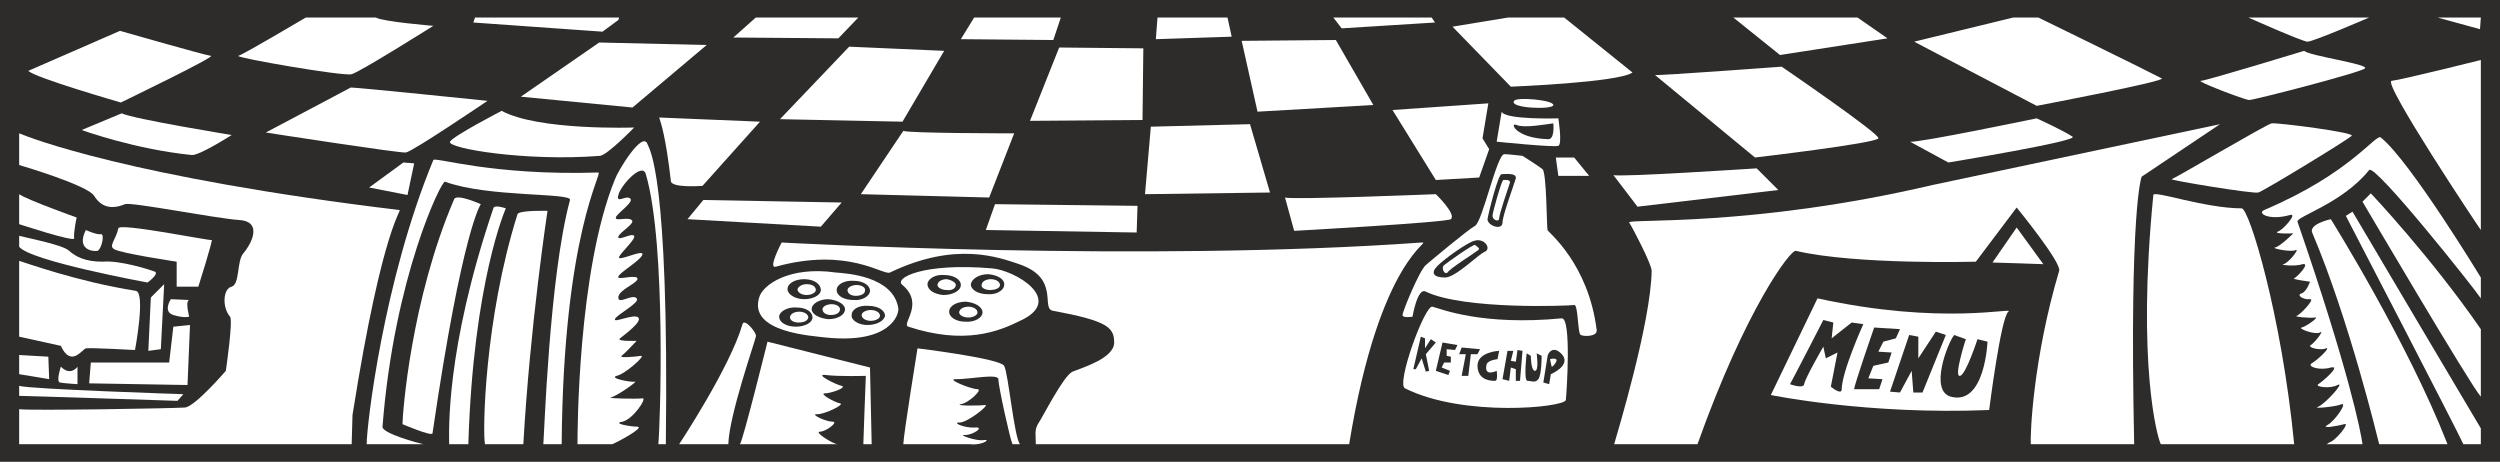<svg xmlns="http://www.w3.org/2000/svg" width="288" height="53.184" viewBox="0 0 216 39.888"><rect x="0" y="0" width="216" height="39.888" fill="#808080" stroke="none"/><path d="M405.638 440.889V401h-216v39.888z" style="fill:#2d2c2b" transform="translate(-189.638 -401)"/><path d="M191.294 420.369v-2.592c.72.504 4.968 2.016 4.968 2.016s-.288 1.296-.216 1.8c.072.36-4.752-1.224-4.752-1.224zm0 1.944v-.936c.864.216 3.816.792 4.32 1.296.576.504 1.368.936 2.88.936 1.512-.144 4.176.72 4.536.864.36.216-.648.936-.648.936s-10.224-1.872-11.088-3.096zm0 7.776v-6.552c.504.144 5.04 1.8 10.08 2.592.864.144-.072 5.112-.072 5.112s-3.888-.216-4.248-.144c-.36.144-1.296 1.656-2.16-.216zm0 3.24v-1.656l2.52.144.072 1.944zm0 1.008v.864c.576 0 13.68.432 13.68.432l.504-.576s-13.32-.432-14.184-.72z" style="fill:#fff" transform="translate(-189.638 -401)"/><path d="M191.294 415.257v-2.736c.864.36 9.576 3.816 32.832 6.624.36 0-1.368.864-4.032 17.712l-.072 2.52h-28.728v-3.024c.792.144 13.536-.072 14.328-.144.864-.072 3.528-3.168 3.528-3.168s.648-4.392.36-4.68c-.72-.864-.576-2.448.144-2.592.72-.216.432-2.232 1.008-2.88.576-.648 1.8-2.736-.36-2.88-2.088-.144-9.36-1.584-9.864-1.368-1.224.504-2.088.216-2.664-.72-.576-.936-6.48-2.664-6.48-2.664zm38.808 24.12h-1.656c0-.936-.36-8.064 3.816-20.376.072-.36 1.08 0 1.08 0s-2.808 6.264-3.24 20.376zm4.752 0h-3.312c-.216-.936-.072-10.728 2.808-19.872.144-.36 2.592-.288 2.592-.288s-1.512 9.936-2.088 20.16z" style="fill:#fff" transform="translate(-189.638 -401)"/><path d="M226.214 439.377h-4.896c0-1.584 1.44-14.112 5.76-24.552.144-.288 5.04 1.368 14.256 1.08.432 0-3.024 5.184-3.168 23.472h-1.584c.072-.576.504-14.472 2.304-21.096.216-.648-7.128-.216-10.8-1.584-.288-.144-4.392 8.208-5.4 21.168-.072.576 3.168 1.44 3.528 1.512zm16.344 0h-3.024c0-.864 0-14.976 3.24-22.896.216-.648 2.376-4.248 2.808-3.024.144.432 1.872 2.376 1.584 25.92h-.648c.144-1.224.72-17.208-1.08-23.328-.288-1.08-2.16.936-2.376 1.8-.216.792.648 0 1.008.288.432.288-1.152 1.296-1.224 1.656-.072.36 1.008-.072 1.368.216.36.288-1.008 1.008-1.152 1.44-.072.432 1.152-.36 1.368-.072.144.288-1.08 1.368-1.296 1.8-.216.504 2.016-.648 2.016-.216-.072.504-2.016 1.584-2.088 1.944-.144.36 1.728-.288 1.656.216-.144.432-1.656.936-1.656 1.584s1.224-.36 1.584.072c.36.36-1.8 1.44-1.872 1.8-.144.36 1.656-.504 2.016-.144.36.36-1.224 1.512-1.584 1.8-.36.288 1.44.216 1.44.216s-1.008 1.08-1.296 1.296c-.288.216 1.224.072 1.656 0 .504-.072-1.368 1.584-2.088 1.728-.72.216 1.296.576 1.584.504.288-.072-1.512 1.224-2.088 1.368-.504.072 2.232.144 2.736.072.432-.072-.792 1.8-1.728 2.016-.936.144.648.432 1.296.432.648.072-1.8 1.368-2.16 1.512zm10.008 0h-4.248s4.392-6.624 5.472-10.368c.144-.576 1.296.792 1.152 1.08-.072.432-2.304 6.768-2.376 9.288zm9.432 0h-8.424c.288-.432 2.376-8.856 2.376-8.856l8.856 2.232.144 6.624h-.72c0-.36.216-5.904.216-5.904s-2.304.072-3.456-.072c-1.08-.144.936.864 1.368.936.504.144-.936.648-1.44.648-.576 0 .864.792 1.296.864.504.072-1.44 1.008-2.016.936-.576 0 .792.648 1.368.648.576 0-.576.864-1.08.864-.576 0 1.152 1.08 1.512 1.08zm11.448 0h-5.76c0-.72 1.224-8.28 1.224-8.28s7.128.864 7.488 1.512c.36.648.864 6.192 1.368 6.768h-.648c-.216-.432-1.224-5.04-1.224-5.616 0-.504-2.448 0-3.6 0-1.08-.072 1.224.864 1.8.864.504 0-.792 1.224-1.44 1.296-.648.144 1.656.144 2.088.072.504-.072-1.584 1.584-2.232 1.512-.648 0 .504.504 1.368.432.864-.072-.144.648-.864.648-.72-.072 1.008.576 1.656.432.648-.072-.288.504-1.224.36z" style="fill:#fff" transform="translate(-189.638 -401)"/><path d="M306.206 439.377h-27.072c0-.792-.144-1.224.216-1.8.36-.504 2.16-4.104 2.952-4.464.864-.36 3.6-1.152 3.6-2.52 0-1.296-.576-1.872-5.256-2.736-1.152-.144.648-2.808-2.952-4.032-1.728-.576-5.472-2.016-11.16.72-.576.288-3.6-2.232-9.864-.504-.72.216.504-2.088.504-2.088s31.248 1.728 55.296 0c1.008-.072-3.6 1.08-6.264 17.424zm30.096 0h-7.2c.288-1.008 3.168-10.512 3.24-14.976 0-.576-1.656-3.744-1.944-4.176-.216-.36 10.512.432 26.208-3.24l24.84-5.256-6.768 4.536s-1.08 2.52-.648 23.112h-8.928c-.072-.864.216-7.488 2.448-14.976.216-.72-3.672-5.472-3.672-5.472l-3.528 4.68s-10.296.288-15.552-.936c-.432-.144-4.32 4.968-8.496 16.704z" style="fill:#fff" transform="translate(-189.638 -401)"/><path d="M387.854 439.377h-11.52c-.288-.504-2.088-6.912-.648-21.528 0-.432 4.464 1.152 7.632 1.152.648 0 3.456 9.216 4.536 20.376zm13.248 0h-5.904c-.144-.576-2.592-10.728-5.76-18.216-.432-.792 1.584-1.224 1.584-1.224s6.624 10.584 10.08 19.44zm2.88-1.368v1.368h-1.512c-.36-.864-10.152-19.728-10.152-19.728l.576-.36s10.728 18.144 11.088 18.72zm0-8.569v5.833c-.864-.936-10.224-16.848-10.224-16.848l.72-.72s5.184 5.472 9.504 11.736z" style="fill:#fff" transform="translate(-189.638 -401)"/><path d="M403.982 426.777v-1.8s-6.12-10.08-8.64-12.096c-.432-.36-2.592 3.096-10.08 6.264-.648.288.432.936 2.232.432.72-.216-.648 1.368-1.08 1.44-.36.216 1.368.144 1.368.144s-1.152 1.152-1.584 1.224c-.36.072 1.44.432 1.8.216.36-.144-.648 1.152-1.08 1.224-.36.072 1.08.216 1.656 0 .72-.144-.432 1.08-.72 1.224-.288.072 1.368.288 1.368.288s-.288.864-.72 1.008c-.504.144.144.576.72.504.504-.072-.864 1.368-1.152 1.44-.288.072 1.08.216 1.584.144.432-.072-.792.792-1.152.864-.36.072 1.08.648 1.584.432.432-.288-.432.864-.792 1.08-.36.216.864.504 1.296.288.504-.144-.72 1.008-1.224 1.296-.432.288.72.648 1.656.36.936-.216-.648 1.152-1.08 1.44-.36.216 1.008.432 1.656.072.72-.36-1.008 1.584-1.656 1.872-.648.216 1.584 0 2.016-.216.504-.144-.576 1.44-1.224 1.8-.648.36.936.072 1.44-.072.576-.216-.72 1.44-1.296 1.584l-.216.144h3.096c-.144-1.08-1.152-6.264-5.616-19.224-.144-.432 3.888-1.584 6.192-4.464.504-.576 9.144 10.296 9.648 11.088zm0-5.904v-14.688s-6.912 1.728-7.704 1.8c-.864.072 7.488 12.6 7.704 12.888zm-3.744-18.36h3.744l-.072 1.008zm-5.904 0h-10.44s4.68 2.088 5.112 2.088c.504 0 5.328-2.088 5.328-2.088zm-28.584 0h-2.16l-8.568 2.088 10.584 5.544s11.376-2.16 10.8-2.376c-1.512-.792-10.656-5.256-10.656-5.256zm-15.624 0h-10.728l4.032 3.24 9.288-1.44zm-25.344 0h-4.824l-4.824.792 5.04 5.184s9.288-.36 10.512-1.224zm-11.448 0h-8.496l.72.936 8.064-.504zm-17.64 0h-6.048l-.144 1.872 6.552-.216zm-14.4 0h-7.488l-1.152 1.872 7.992.072zm-17.496 0h-8.856l-1.944 1.728 9.072.072zm-20.664 0h-12.456l-.144.432 11.16.792 1.368-1.008zm-21.024 0h-6.048s-5.472 3.24-5.832 3.312c-.36.144 9.144 1.8 9.792 1.584.648-.144 7.056-4.176 7.056-4.176s-4.392-.36-4.968-.72zm-30.024 4.607 7.92-3.455s7.272 2.088 7.848 2.16c.576 0-7.776 4.032-7.776 4.032s-7.488-2.16-7.992-2.736zm8.064 3.673-3.456 1.44s4.536 1.656 9.504 2.16c.648.072 3.456-1.728 3.456-1.728s-8.424-1.368-9.504-1.872zm-3.096 10.08s.936.432 1.296.36c.36-.072.072 1.296-.288 1.44-.36.072-1.872-.072-1.008-1.8zm2.808-.144c.072-.504 7.848 1.08 8.064 1.008.144-.072-1.152 4.032-1.152 4.032h-1.872v-2.16s-4.824-.72-5.4-1.08c-.504-.288.144-.792.36-1.8zm2.592 10.584.216-4.608 1.152-1.152-.288 5.616zm3.528-4.393-1.584-.071s-.72 1.08.216 1.368c.936.288 1.368.144 1.368.144s-.36-1.368 0-1.44z" style="fill:#fff" transform="translate(-189.638 -401)"/><path d="m204.614 429.225-.36 3.096h-6.768l-.144 1.8 8.496.144.216-5.184zm-9.72 3.455s-.432 1.297-.072 1.369c.36.072 1.512.144 1.512.144v-1.512s-.576.864-1.44 0zm25.056-24.12-7.344 3.889s11.592 1.8 12.096 1.728c.576-.072 7.056-4.464 7.056-4.464s-11.16-1.152-11.808-1.152zm5.472 6.553-.936-.072-2.952 2.16 3.312.648zm-1.008 22.536c0-.864.72-10.728 4.464-19.44.216-.504 2.304.432 2.304.432s-1.584 2.088-4.176 19.8c-.072.288-2.592-.792-2.592-.792zm8.568-27.072s-4.176 2.16-4.464 2.664c-.288.576 6.552 1.728 12.96 1.224.648-.072 2.952-2.448 2.952-2.448s-8.28.288-11.448-1.44zm8.424-5.904-6.768 4.68 9.648.936 6.408-5.4zm5.184 6.48c.144.432.576 1.656 1.008 5.472 0 .648 2.736.432 2.736.432l4.968-5.544zm3.816 7.127-1.368 1.657 11.52.648 1.8-2.088zm11.448 6.265c.864.072 4.968.288 5.4 3.096.072.504-.648 3.096-6.264 2.52-1.152-.144-6.696-.432-5.76-3.456.288-1.08 2.592-2.736 6.624-2.16zm5.76 1.08c-.792-.576 1.728-1.944 7.704-1.44 2.016.144 6.408 2.736 2.448 4.536-1.872.936-4.824 2.088-9.648.504-.648-.216 1.44-1.944-.504-3.6z" style="fill:#fff" transform="translate(-189.638 -401)"/><path d="M259.118 426.849c.792 0 1.44-.36 1.44-.792 0-.504-.576-.936-1.44-.936-.792 0-1.44.36-1.44.864 0 .432.648.864 1.44.864z" style="fill:#2d2c2b" transform="translate(-189.638 -401)"/><path d="M259.334 426.489c.432 0 .792-.216.792-.432 0-.288-.288-.504-.792-.504-.432 0-.72.216-.792.432 0 .288.36.504.792.504z" style="fill:#fff" transform="translate(-189.638 -401)"/><path d="M258.398 429.225c.792 0 1.44-.36 1.44-.792 0-.504-.576-.864-1.368-.864-.792-.072-1.512.36-1.512.792 0 .504.648.864 1.44.864z" style="fill:#2d2c2b" transform="translate(-189.638 -401)"/><path d="M258.614 428.865c.504 0 .792-.144.864-.432 0-.288-.36-.504-.792-.504-.432 0-.792.216-.792.504 0 .216.288.432.72.432z" style="fill:#fff" transform="translate(-189.638 -401)"/><path d="M261.206 428.577c.792 0 1.44-.36 1.44-.864 0-.432-.648-.792-1.44-.864-.72 0-1.44.36-1.44.864 0 .432.648.792 1.44.864z" style="fill:#2d2c2b" transform="translate(-189.638 -401)"/><path d="M261.422 428.217c.504 0 .792-.216.792-.504 0-.216-.288-.432-.72-.432s-.792.216-.792.432c0 .288.288.504.72.504z" style="fill:#fff" transform="translate(-189.638 -401)"/><path d="M263.366 426.92c.792.073 1.44-.36 1.44-.791 0-.504-.648-.864-1.368-.864-.792-.072-1.512.288-1.512.792s.648.864 1.44.864z" style="fill:#2d2c2b" transform="translate(-189.638 -401)"/><path d="M263.582 426.56c.504 0 .792-.215.792-.431.072-.288-.288-.504-.72-.504s-.792.216-.792.432c0 .288.288.504.72.504z" style="fill:#fff" transform="translate(-189.638 -401)"/><path d="M264.59 429.08c.792 0 1.44-.36 1.512-.791 0-.504-.648-.864-1.44-.864-.792-.072-1.44.288-1.44.792-.072.432.576.864 1.368.864z" style="fill:#2d2c2b" transform="translate(-189.638 -401)"/><path d="M264.878 428.72c.432 0 .792-.215.792-.431 0-.288-.36-.504-.792-.504-.432 0-.792.216-.792.432 0 .288.36.504.792.504z" style="fill:#fff" transform="translate(-189.638 -401)"/><path d="M271.142 426.489c.792 0 1.512-.36 1.512-.864s-.648-.864-1.44-.864c-.792-.072-1.44.36-1.44.792 0 .504.576.864 1.368.936z" style="fill:#2d2c2b" transform="translate(-189.638 -401)"/><path d="M271.43 426.057c.432.072.792-.144.792-.432 0-.216-.36-.432-.792-.504-.432 0-.792.216-.792.504 0 .216.36.432.792.432z" style="fill:#fff" transform="translate(-189.638 -401)"/><path d="M273.014 428.793c.864.072 1.512-.36 1.512-.792 0-.504-.648-.864-1.44-.936-.792 0-1.44.36-1.44.864s.648.864 1.368.864z" style="fill:#2d2c2b" transform="translate(-189.638 -401)"/><path d="M273.302 428.433c.432 0 .792-.216.792-.432 0-.288-.36-.504-.792-.504-.432 0-.792.216-.792.504 0 .216.36.432.792.432z" style="fill:#fff" transform="translate(-189.638 -401)"/><path d="M274.958 426.417c.792.072 1.44-.36 1.44-.792.072-.504-.576-.864-1.368-.936-.864 0-1.44.432-1.512.864 0 .504.648.864 1.44.864z" style="fill:#2d2c2b" transform="translate(-189.638 -401)"/><path d="M275.174 426.057c.432 0 .864-.144.864-.432 0-.288-.36-.504-.792-.504-.432 0-.792.216-.792.504-.072.216.288.432.72.432zm-12.168-21.024-5.976 6.264 10.584.216 3.6-6.12zm4.68 7.272-3.672 5.472 11.088.288 2.16-5.544s-9.216 0-9.576-.216zm7.92 6.335-.792 2.233 13.032.216.072-2.304zm5.544-13.535 7.272.072-.072 6.192-9.72.072zm7.92 6.84-.504 5.832 10.8-.144-1.728-5.904zm11.592 6.12.792 2.88s13.104-.72 13.536-1.008c.504-.432-1.296-2.16-1.296-2.16s-12.456.504-13.032.288zm-3.744-13.536 1.368 6.12 10.008-.576-3.24-5.616zm13.032 5.976 8.28-.576-.504 3.024.576.936-.864 2.448-3.744.216zm10.512-.792c.216-.36 3.384-.072 3.384.36s-3.888.288-3.384-.36zm-1.08.936-.432 2.592s4.896.504 5.328.36c.36-.144 0-2.376 0-2.376s-4.608.144-4.896-.576zm.216 3.671c.36 0 1.584.145 1.584.145s1.368.864 1.728 1.152c.36.288.36 5.04.432 5.256.072.216 3.528 2.88 4.248 8.64.072.576-1.08.576-1.368.432-.288-.072-.216-2.664-.576-2.592-.432.072-9.504.432-12.816-1.152-.72-.432-1.152 2.16-1.152 2.16s-.864.144-.864-.144 1.44-3.816 2.016-4.32c.504-.432 3.6-3.024 4.248-3.384.648-.36 1.872-6.12 2.52-6.192z" style="fill:#fff" transform="translate(-189.638 -401)"/><path d="M313.406 427.497c.792.216 4.32 1.656 11.16 1.008.864-.072.432 6.408.36 7.056-.144.648-8.856 1.512-13.896-1.008-.792-.36 1.728-7.272 2.376-7.056zm10.656-12.888.216 1.584h2.664l-1.296-1.584zm4.968 1.511 2.088 2.737 12.168-1.44-1.872-1.872s-12.024.792-12.384.576zm32.76 7.56 2.088-3.023 2.304 3.168s-4.032-.144-4.392-.144zm-15.12 3.097-4.032 8.352s8.352 1.728 18.864 1.296c0 0 1.008-7.992 1.656-8.496.648-.432-5.688 1.224-16.488-1.152zm-14.04-19.297 8.64 7.129s10.44-1.224 10.656-1.656c.288-.288-8.352-6.192-8.352-6.192s-10.656.792-10.944.72zm22.032 5.76 3.312 1.8s11.376-1.871 10.728-2.231c-.72-.504-3.096-1.584-3.096-1.584s-10.368 2.16-10.944 2.016zm34.056-7.847s-8.496 2.592-8.928 2.592c-.504 0 3.816 1.656 4.176 1.656.432 0 9.648-2.376 10.008-2.736.36-.36-4.824-1.08-5.256-1.512zm4.104 7.344c.36-.288-6.408-1.152-6.912-1.08-.432.072-8.352 4.752-8.64 4.824-.288.072 7.128 1.296 7.488 1.152.36-.072 7.704-4.536 8.064-4.896z" style="fill:#fff" transform="translate(-189.638 -401)"/><path d="M323.846 411.657c-.576.072-2.52.432-3.168.144-.648-.288-.144 1.152 2.736 1.224.576 0 .432-1.368.432-1.368zm-3.24 4.752c-.216.72-1.152 3.24-1.152 3.816 0 .72-1.296.288-1.296-.288.072-.504.936-3.96 1.224-3.888.288 0 1.296-.144 1.224.36zm-3.6 5.4c-.576.144-2.52 1.512-3.168 2.16-.648.648-.288 1.008.648 1.008.936 0 2.88-2.016 3.456-2.232.576-.288-.072-1.224-.936-.936zm27.288 12.384c.216-.36 2.88-5.544 2.88-5.544l.864.216-.144 1.368 1.728-1.368 1.008.144s-1.872 4.104-1.872 5.688c-.072.432-.936-.288-.936-.288l.576-2.952-1.008.504-.216-1.008s-1.584 2.736-1.656 3.24c-.072.432-1.224 0-1.224 0zm5.544.432c0-.36 1.728-5.328 1.728-5.328l2.232.144-.36.792-1.08.288-.432.864 1.152.072-.288.864-1.296.288-.432 1.08 1.224.072-.288.864zm3.096.215 1.656-4.895.792.144v1.872l1.512-2.304.864.288-2.016 4.968h-.792l-.144-1.872-1.008 1.872zm5.544-4.895 1.008.36s-1.08 3.312-.504 3.168c.504-.072 1.512-3.168 1.512-3.168l.864.216s-.216 5.544-3.168 4.752c-1.872-.504-.288-4.608.288-5.328zm-46.08.144-.648 2.808h.216l.504-.936.36 1.152.288-.072-.288-1.44.864-1.008-.432-.288-.504.792v-.864zm1.872.504-.576 2.448 1.08.36.144-.36-.72-.288.216-.432h.576v-.504l-.36-.072v-.576l.72.072.216-.432zm1.656.432 1.584.144-.216.432h-.576l-.216 1.872h-.576l.36-1.872h-.576zm3.24.288s-1.944.072-1.872 1.368c.072 1.224 1.224 1.224 1.512 1.224.288 0 .144-.864.144-.864s-1.152.576-.864-.576c.144-.36.936-.432.936-.432zm.72 0-.432 2.448.576.144.144-1.152.432.144v1.008h.36l.216-2.592-.432-.072-.144 1.008-.432-.072.216-.864zm1.656.216s-.288 2.376.072 2.376.648.216.936-.144c.288-.36.288-2.016.288-2.016l-.432-.216s.216 1.512-.144 1.512-.36-1.296-.36-1.296zm1.8.288-.36 2.232.504.144.144-.864s1.728-.72 1.008-1.656c-.792-.936-1.296-.144-1.296.144z" style="fill:#2d2c2b" transform="translate(-189.638 -401)"/><path d="M323.558 432.033s.792-.216.504.288c-.288.432-.36.36-.36.36zm-3.456-15.264c-.144.432-.936 2.736-.936 3.096 0 .36-.576.144-.576-.216 0-.288.792-3.096.936-3.096.144 0 .576-.072.576.216zm-2.736 5.831c-.36.289-2.448 1.585-2.664 1.945-.288.216-.504-.36-.36-.576.216-.216 2.664-1.944 2.736-1.8.072.072.504.288.288.432z" style="fill:#fff" transform="translate(-189.638 -401)"/></svg>
